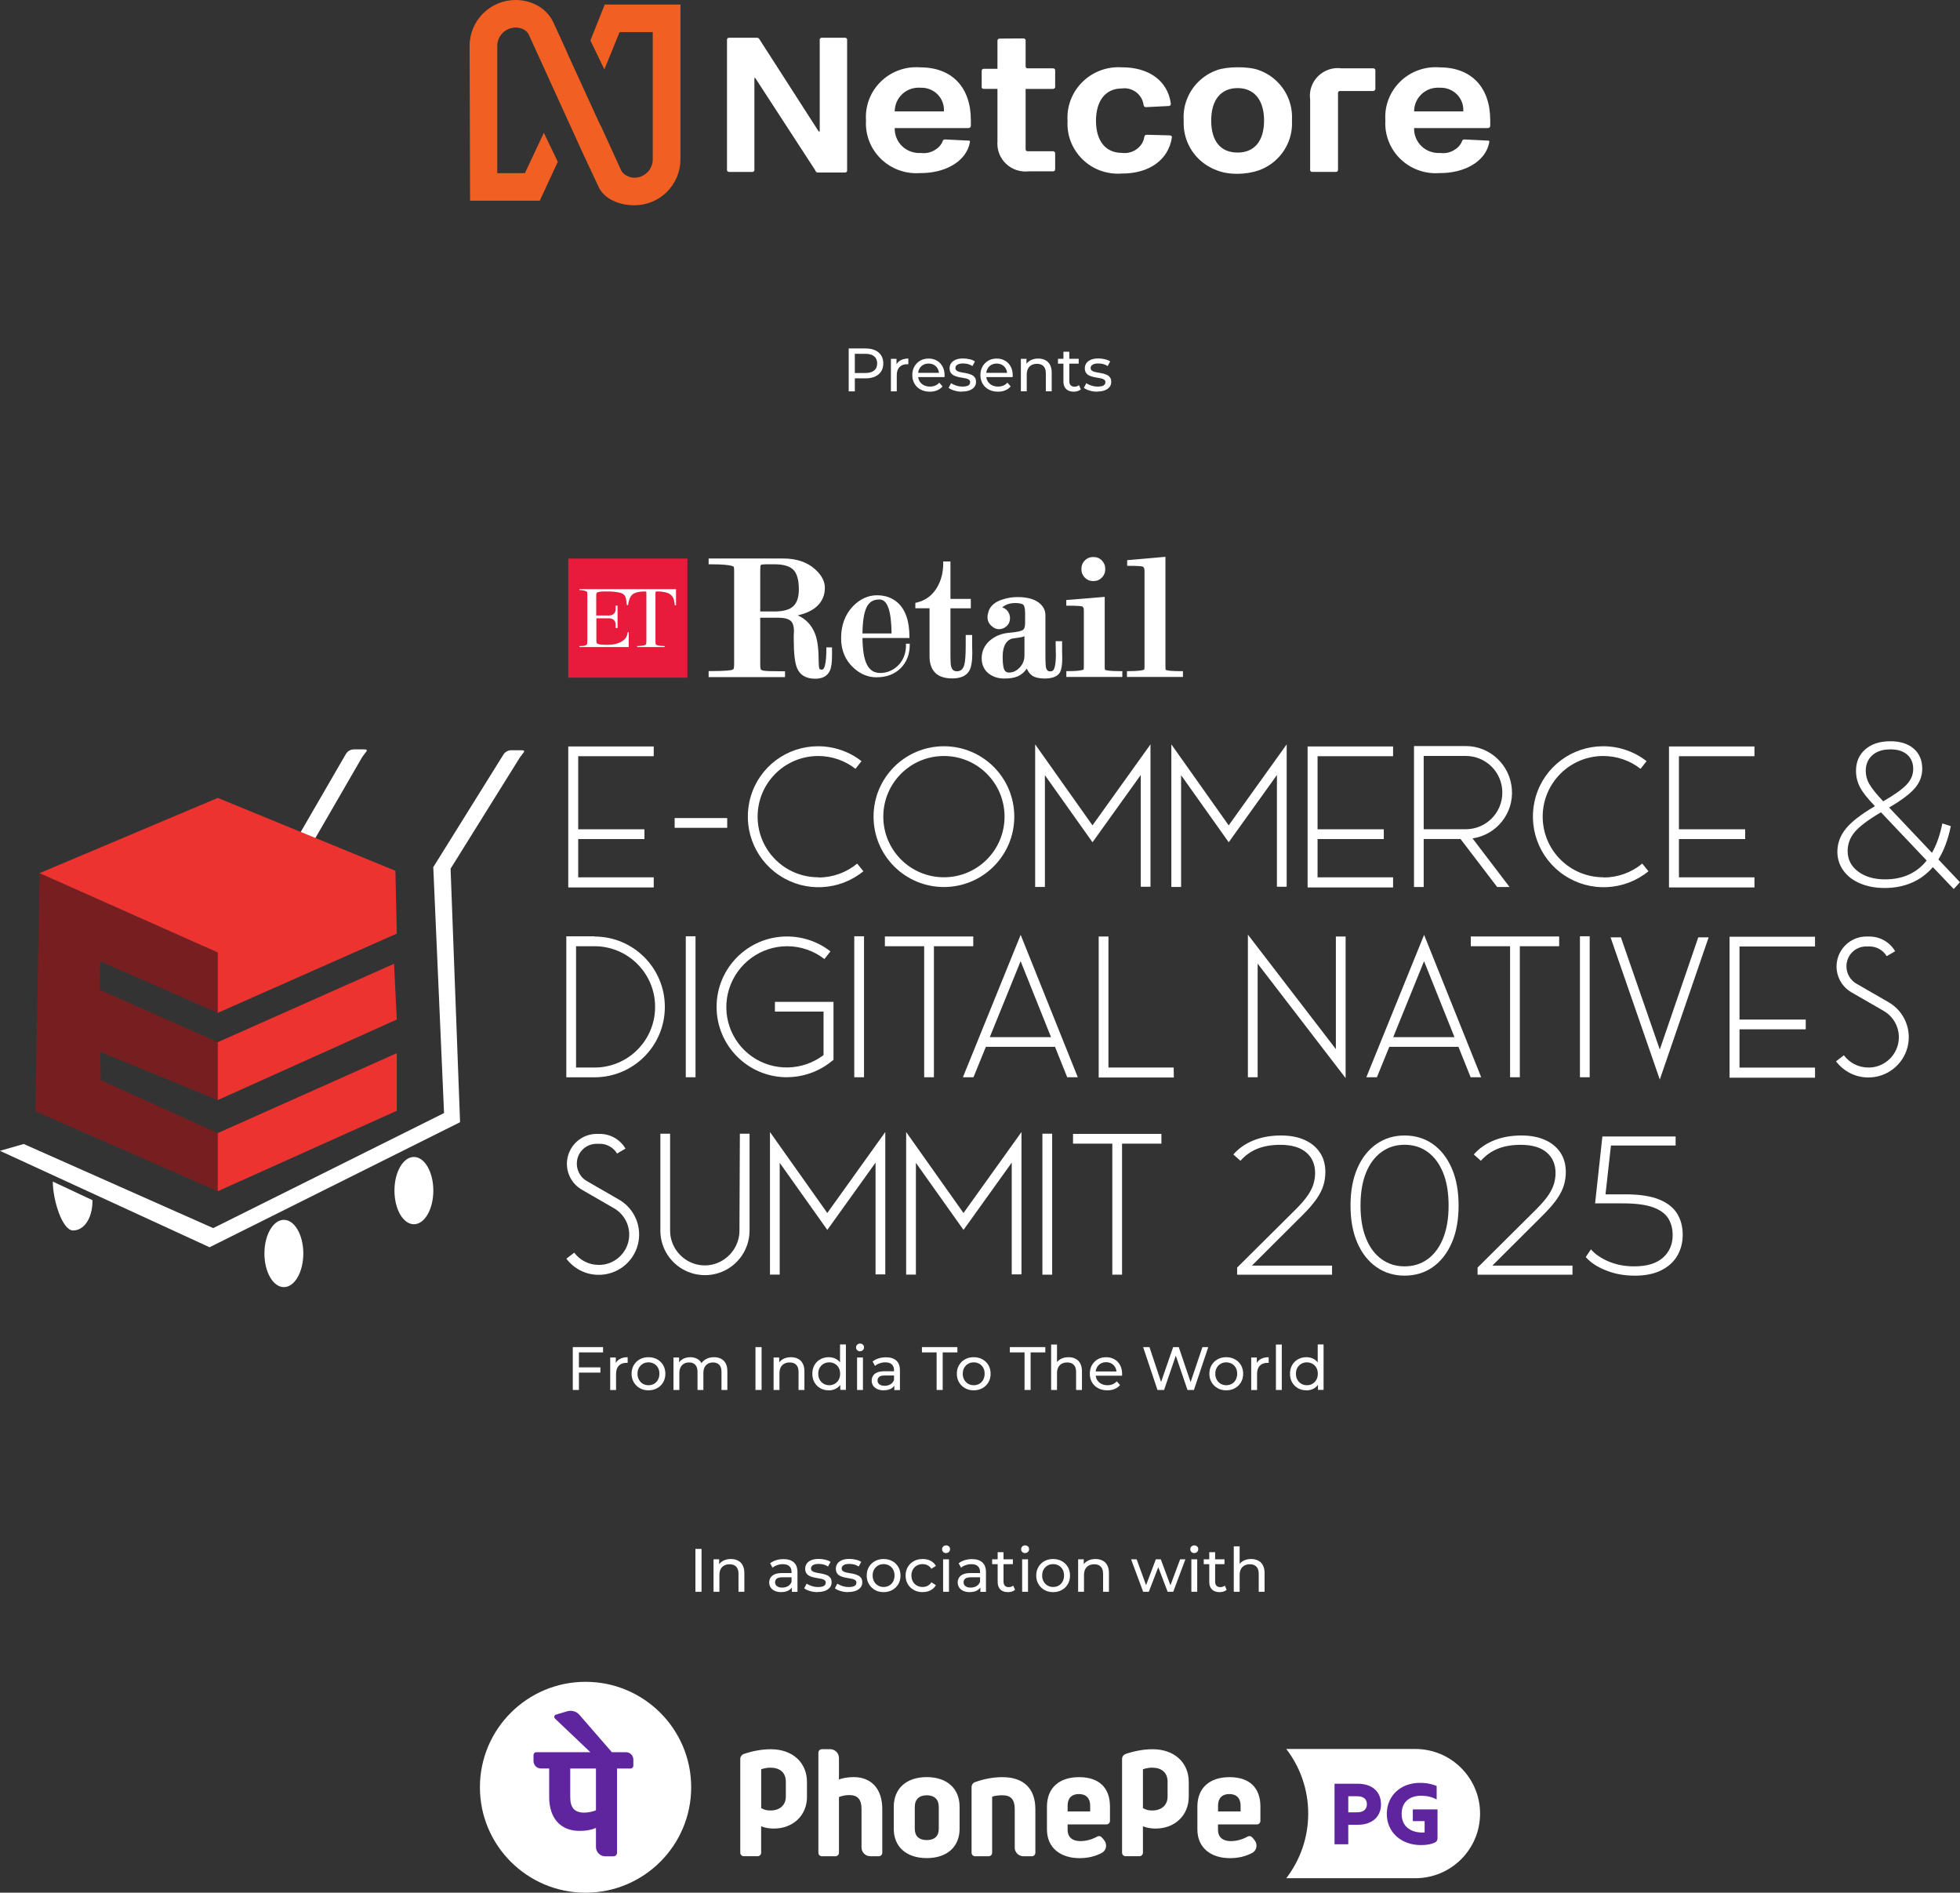 <?xml version="1.0" encoding="UTF-8"?>
<svg id="Layer_2" data-name="Layer 2" xmlns="http://www.w3.org/2000/svg" width="384.1" height="370.83" xmlns:xlink="http://www.w3.org/1999/xlink" viewBox="0 0 384.1 370.83">
  <rect x="0" y="0" width="384.1" height="370.83" fill="#333333" stroke="none"/>
  <defs>
    <style>
      .cls-1 {
        fill: #e91b3c;
      }

      .cls-2 {
        fill: #f16022;
      }

      .cls-3 {
        fill: #771f20;
      }

      .cls-4 {
        fill: #fff;
      }

      .cls-5 {
        fill: #5f259f;
      }

      .cls-6 {
        fill: #ed3330;
      }
    </style>
  </defs>
  <g id="Layer_1-2" data-name="Layer 1">
    <g>
      <g>
        <path class="cls-4" d="M59.03,168.99l11.89-20.56c.58-.95,1.56-1.61.46-1.61h-2.02c-.63,0-1.22.33-1.55.86l-12.17,21.01"/>
        <path class="cls-4" d="M10.35,231.5c0,3.64,1.86,9.58,3.97,9.58s3.81-2.29,3.81-5.93"/>
        <g>
          <path class="cls-4" d="M128.11,173.87h-16.75v-27.62h16.75v1.91h-14.8v14.32h12.98v1.91h-12.98v7.5h14.8v1.99Z"/>
          <path class="cls-4" d="M132.21,162.19v-1.91h10.3v1.91h-10.3Z"/>
          <path class="cls-4" d="M160.44,171.92c2.76,0,5.43-.97,7.54-2.72l1.22,1.5c-4.71,3.85-11.4,4.18-16.47.81-5.07-3.37-7.34-9.65-5.6-15.49s7.1-9.81,13.18-9.81c3.08,0,6.08,1.01,8.52,2.92l-1.18,1.5c-2.07-1.62-4.66-2.51-7.3-2.51-6.57,0-11.88,5.31-11.88,11.88s5.31,11.88,11.88,11.88l.08.04Z"/>
          <path class="cls-4" d="M171.19,160c0-7.62,6.16-13.79,13.79-13.79s13.79,6.16,13.79,13.79-6.17,13.79-13.79,13.79-13.79-6.17-13.79-13.79ZM173.1,160c0,6.57,5.31,11.88,11.88,11.88s11.88-5.31,11.88-11.88-5.31-11.88-11.88-11.88-11.88,5.31-11.88,11.88Z"/>
          <path class="cls-4" d="M214.1,161.7l11.36-15.86v27.9h-1.91v-21.9l-9.45,13.18-9.33-13.14v21.9h-1.91v-27.94l11.23,15.86Z"/>
          <path class="cls-4" d="M240.79,161.7l11.36-15.86v27.9h-1.91v-21.9l-9.45,13.18-9.33-13.14v21.9h-1.91v-27.94l11.23,15.86Z"/>
          <path class="cls-4" d="M273,173.87h-16.75v-27.62h16.75v1.91h-14.8v14.32h12.98v1.91h-12.98v7.5h14.8v1.99Z"/>
          <path class="cls-4" d="M277.1,173.79v-27.62h10.14c4.75,0,8.68,3.69,9.04,8.44.37,4.75-3,8.96-7.71,9.65l7.26,9.53h-2.43l-7.18-9.41h-7.22v9.41h-1.91ZM279,162.47h8.23c3.97,0,7.18-3.2,7.18-7.18s-3.2-7.18-7.18-7.18h-8.23v14.36Z"/>
          <path class="cls-4" d="M314.29,171.92c2.76,0,5.43-.97,7.54-2.72l1.22,1.5c-4.71,3.85-11.4,4.18-16.47.81-5.07-3.37-7.34-9.65-5.6-15.49s7.1-9.81,13.18-9.81c3.08,0,6.08,1.01,8.52,2.92l-1.18,1.5c-2.07-1.62-4.66-2.51-7.3-2.51-6.57,0-11.88,5.31-11.88,11.88s5.31,11.88,11.88,11.88l.08.04Z"/>
          <path class="cls-4" d="M343.82,173.87h-16.75v-27.62h16.75v1.91h-14.8v14.32h12.98v1.91h-12.98v7.5h14.8v1.99Z"/>
          <path class="cls-4" d="M382.88,174.19l-4.1-4.3c-1.16,1.35-2.54,2.37-4.14,3.06s-3.37,1.03-5.31,1.03c-1.79,0-3.38-.3-4.79-.89-1.41-.59-2.5-1.43-3.29-2.52-.78-1.08-1.18-2.31-1.18-3.69,0-1.65.55-3.16,1.66-4.52,1.11-1.37,3-2.83,5.68-4.4l-.04-.08c-1.41-1.46-2.37-2.68-2.88-3.67-.51-.99-.77-2.05-.77-3.18,0-1.76.61-3.16,1.83-4.22s2.85-1.58,4.91-1.58c1.92,0,3.44.48,4.56,1.44,1.12.96,1.68,2.28,1.68,3.96,0,1.41-.48,2.67-1.44,3.79-.96,1.12-2.64,2.39-5.05,3.79l8.4,8.88c.92-1.62,1.59-3.54,2.03-5.76l1.66.53c-.54,2.62-1.35,4.8-2.43,6.53l4.22,4.46-1.22,1.34ZM377.57,168.6l-8.96-9.45c-2.49,1.46-4.2,2.75-5.13,3.85-.93,1.11-1.4,2.35-1.4,3.73,0,1.65.68,2.99,2.05,4.02,1.37,1.03,3.13,1.54,5.29,1.54,3.46,0,6.18-1.23,8.15-3.69ZM366.33,153.61c.46.83,1.37,1.95,2.72,3.39,2.24-1.3,3.79-2.4,4.62-3.31.84-.91,1.26-1.91,1.26-3.02,0-1.19-.39-2.13-1.18-2.82s-1.88-1.03-3.29-1.03c-1.51,0-2.7.39-3.55,1.16-.85.77-1.28,1.79-1.28,3.06,0,.89.23,1.75.69,2.58Z"/>
        </g>
        <g>
          <path class="cls-4" d="M116.5,183.49c7.62,0,13.79,6.16,13.79,13.79s-6.16,13.79-13.79,13.79h-5.52v-27.62h5.52v.04ZM128.38,197.27c0-6.57-5.31-11.88-11.88-11.88h-3.61v23.77h3.61c6.57,0,11.88-5.31,11.88-11.88Z"/>
          <path class="cls-4" d="M134.39,211.06v-27.62h1.91v27.62h-1.91Z"/>
          <path class="cls-4" d="M154.22,211.06c-7.62,0-13.79-6.17-13.79-13.79s6.17-13.79,13.79-13.79c3.08,0,6.08,1.01,8.52,2.92l-1.18,1.5c-2.07-1.62-4.66-2.51-7.3-2.51-5.19,0-9.77,3.37-11.36,8.31-1.58,4.95.24,10.34,4.46,13.3s9.9,2.84,14.03-.28v-8.52h-9.53v-1.91h11.48v11.36l-.37.28c-2.47,2.03-5.6,3.12-8.8,3.12h.04Z"/>
          <path class="cls-4" d="M167.41,211.06v-27.62h1.91v27.62h-1.91Z"/>
          <path class="cls-4" d="M181.12,185.39h-7.71v-1.91h17.32v1.91h-7.71v25.67h-1.91v-25.67Z"/>
          <path class="cls-4" d="M188.7,211.06l11.32-27.9,11.19,27.9h-2.07l-2.39-5.96h-13.55l-2.43,5.96h-2.07ZM193.97,203.2h12l-5.96-14.88-6.04,14.88Z"/>
          <path class="cls-4" d="M230.03,211.11h-14.72v-27.62h1.91v25.67h12.78l.04,1.95Z"/>
          <path class="cls-4" d="M246.46,211.06h-1.91v-27.94l17.24,22.43v-22.06h1.91v27.74l-17.24-22.43v22.27Z"/>
          <path class="cls-4" d="M267.76,211.06l11.32-27.9,11.19,27.9h-2.07l-2.39-5.96h-13.55l-2.43,5.96h-2.07ZM273.03,203.2h12l-5.96-14.88-6.04,14.88Z"/>
          <path class="cls-4" d="M295.94,185.39h-7.71v-1.91h17.32v1.91h-7.71v25.67h-1.91v-25.67Z"/>
          <path class="cls-4" d="M309.62,211.06v-27.62h1.91v27.62h-1.91Z"/>
          <path class="cls-4" d="M334.84,183.65l-9.57,27.86-9.65-27.86h2.03l7.62,21.98,7.54-21.98h2.03Z"/>
          <path class="cls-4" d="M355.69,211.15h-16.75v-27.62h16.75v1.91h-14.8v14.32h12.98v1.91h-12.98v7.5h14.8v1.99Z"/>
          <path class="cls-4" d="M366.2,209.16c2.68,0,5.03-1.83,5.72-4.42s-.45-5.35-2.8-6.69l-6.33-3.65c-2.27-1.34-3.37-4.01-2.68-6.57.69-2.55,3-4.34,5.64-4.34h.61c2.07,0,3.97,1.09,5.03,2.88l-1.66.97c-.69-1.18-1.99-1.91-3.37-1.91h-.61c-1.79,0-3.33,1.18-3.77,2.88-.45,1.7.28,3.53,1.83,4.42l6.33,3.65c3.08,1.79,4.58,5.44,3.65,8.88s-4.06,5.84-7.62,5.84h-.08c-2.47,0-4.79-1.18-6.29-3.16l1.54-1.18c1.14,1.5,2.88,2.39,4.75,2.39h.12Z"/>
          <path class="cls-4" d="M117.39,247.83c2.68,0,5.03-1.83,5.72-4.42s-.45-5.35-2.8-6.69l-6.33-3.65c-2.27-1.34-3.37-4.02-2.68-6.57.69-2.56,3-4.34,5.64-4.34h.61c2.07,0,3.97,1.09,5.03,2.88l-1.66.97c-.69-1.18-1.99-1.91-3.37-1.91h-.61c-1.79,0-3.33,1.18-3.77,2.88s.28,3.53,1.83,4.42l6.33,3.65c3.08,1.78,4.58,5.43,3.65,8.88s-4.06,5.84-7.62,5.84h-.08c-2.47,0-4.79-1.18-6.29-3.16l1.54-1.18c1.14,1.5,2.88,2.39,4.75,2.39h.12Z"/>
          <path class="cls-4" d="M144.98,222.12h1.91v18.86c.04,3.16-1.62,6.08-4.34,7.67-2.72,1.58-6.08,1.58-8.8,0-2.72-1.58-4.38-4.5-4.34-7.67v-18.86h1.91v18.86c-.04,2.47,1.26,4.75,3.37,6,2.11,1.26,4.75,1.26,6.85,0,2.11-1.26,3.41-3.53,3.37-6l.08-18.86Z"/>
          <path class="cls-4" d="M162.13,237.65l11.36-15.86v27.9h-1.91v-21.9l-9.45,13.18-9.33-13.14v21.9h-1.91v-27.94l11.23,15.86Z"/>
          <path class="cls-4" d="M188.82,237.65l11.36-15.86v27.9h-1.91v-21.9l-9.45,13.18-9.33-13.14v21.9h-1.91v-27.94l11.23,15.86Z"/>
          <path class="cls-4" d="M204.28,249.74v-27.62h1.91v27.62h-1.91Z"/>
          <path class="cls-4" d="M217.99,224.07h-7.71v-1.91h17.32v1.91h-7.71v25.67h-1.91v-25.67Z"/>
        </g>
        <g>
          <g>
            <rect class="cls-1" x="111.36" y="109.43" width="23.34" height="23.34"/>
            <path class="cls-4" d="M117.05,120.59h2.36c.68,0,1.23-.49,1.23-1.17v-.72s0-.03,0-.04c.13,0,.26,0,.38,0v4.39c-.13,0-.25,0-.38,0,0-.08,0-.15,0-.22v-.54c0-.68-.56-1.15-1.23-1.15h-2.54v2.51h0v1.94c0,.27.04.32.07.4.1.2.73.3.93.31.92.05,1.86.09,2.76-.13.28-.07.56-.16.83-.29.84-.41,1.44-.92,1.55-2.01h.2v2.9h-9.66v-.19c.31,0,1.28.04,1.49-.38.04-.08.06-.28.06-.61v-9c0-.34-.02-.55-.07-.63-.02-.05-.09-.09-.22-.14-.35-.13-.89-.21-1.27-.21v-.17h18.94v3.17h-.23s0-.04,0-.05c-.14-.95-.23-1.59-.9-2.11-.55-.43-1.62-.57-2.45-.57-.22,0-.34.01-.37.04-.04.04-.08.05-.08.32v9.36c0,.34.02.56.07.65.02.05.1.1.23.15.38.15,1.09.18,1.5.18v.19h-5.38v-.19c.41,0,1.11-.04,1.48-.18.13-.05.22-.12.26-.19.04-.08.06-.28.06-.61v-9.34c0-.3-.02-.34-.09-.36-.03-.01-.15-.02-.35-.02-.73,0-1.73.15-2.25.56-.6.48-.8,1.39-.9,2.12h-.23c-.07-.45-.1-.83-.16-1.15-.19-1.14-.91-1.27-2-1.43-.69-.1-1.47-.1-2.24-.1-.49,0-.97.04-1.34.17-.1.04-.17.11-.21.18-.04.08-.06.16-.06.5v1.33h0v2.54"/>
          </g>
          <g>
            <path class="cls-4" d="M161.94,127.23c0,1.32-.09,2.37-.27,3.12-.21.85-.52.85-.62.85-.39,0-.44-.13-.46-.19-.07-.17-.15-.54-.15-1.31,0-2.33-.21-4.1-.62-5.27-.64-1.83-1.81-3.13-3.49-3.87,1.64-.37,2.91-.97,3.79-1.8,1.01-.94,1.53-2.15,1.53-3.61,0-1.25-.64-2.47-1.91-3.61-1.55-1.41-3.66-2.12-6.25-2.12h-14.62v1.14h.41c2.21,0,3.64.12,4.27.36.16.06.23.1.24.1.02.04.08.26.08,1.01v17.91c0,.89-.09,1.07-.09,1.08-.05.09-.14.15-.27.21-.25.09-1.13.25-4.23.25h-.41v1.18h14.97v-1.14h-.41c-.88,0-1.75-.01-2.58-.03-1.01-.03-1.37-.11-1.49-.16-.15-.06-.26-.14-.29-.22-.01-.03-.09-.25-.09-1.16v-8.92h3.67c.99,0,1.74.19,2.24.56.46.34.7,1.08.7,2.11-.02.26-.04.52-.04.77v.73c0,2.82.22,4.69.66,5.72.58,1.37,1.78,2.06,3.56,2.06,1.4,0,2.36-.52,2.85-1.55.29-.6.43-1.59.43-3.03v-1.56h-1.11v.41ZM148.98,112.03c0-.84.05-1.14.07-1.24.02-.07.05-.11.15-.14.13-.04.4-.09.95-.09h1.66c1.72,0,2.95.36,3.67,1.08.71.72,1.07,2.02,1.07,3.85,0,1.63-.43,2.79-1.29,3.45-.73.57-1.9.86-3.48.86h-2.8v-7.77Z"/>
            <path class="cls-4" d="M190.49,124.41h-1.24v2.07c0,1.88-.1,3.17-.29,3.82-.25.83-.7,1.22-1.45,1.22-.6,0-.95-.31-1.13-1-.06-.23-.12-.82-.12-2.33v-9.01h3.99v-1.84h-3.99v-7.33h-1.42v.41c0,1.66-.37,3.18-1.11,4.51-.9,1.63-2.25,2.68-4.03,3.11l-.32.08v1.05h2.78v9.45c0,1.36.37,2.42,1.09,3.17.73.75,1.86,1.13,3.36,1.13,1.61,0,2.72-.49,3.31-1.45.41-.67.62-1.84.62-3.57-.02-.5-.03-1-.03-1.51v-2.01Z"/>
            <path class="cls-4" d="M208.13,125.63h-1.25v.73c0,.35,0,.69.02,1.02.01.32.02.63.02.95,0,1.13-.1,1.99-.29,2.56-.15.46-.4.65-.82.65-.33,0-.69-.1-.85-.85-.03-.17-.09-.71-.09-2.48v-7.66c0-1.01-.45-1.86-1.35-2.52-.95-.7-2.34-1.05-4.13-1.05-.98,0-1.97.16-2.94.47-1.42.46-2.32,1.21-2.7,2.25-.15.47-.23.87-.23,1.24,0,.82.4,1.5,1.2,2.01.3.21.65.32,1.04.32.58,0,1.08-.2,1.51-.6.44-.4.66-.93.66-1.56,0-.53-.17-1.02-.51-1.44-.28-.34-.62-.56-1.02-.64.16-.17.37-.32.64-.46.54-.28,1.18-.42,1.91-.42,1.16,0,1.51.25,1.6.35.13.14.34.54.34,1.61v2.02c0,.71-.17,1.16-.51,1.34-.3.16-.99.37-2.64.51-1.47.12-2.73.64-3.77,1.53-1.06.94-1.59,2.11-1.59,3.47s.57,2.5,1.68,3.2c.78.51,1.71.76,2.76.76s1.85-.13,2.48-.37c.78-.31,1.42-.84,1.92-1.58.24.59.59,1.04,1.03,1.36.56.39,1.39.59,2.47.59,1.41,0,2.38-.35,2.89-1.04.38-.55.56-1.49.56-2.97-.02-.45-.03-.91-.03-1.37v-1.94ZM198.42,125.1c.51-.07,1.04-.15,1.58-.23.28-.04.53-.12.76-.23v3.78c0,.93-.32,1.73-.94,2.38-.63.65-1.31.97-2.08.97-.43,0-.71-.16-.9-.5-.16-.29-.35-.96-.35-2.54,0-1.17.21-2.08.62-2.7.33-.5.77-.8,1.31-.94Z"/>
            <path class="cls-4" d="M216.66,131.29c-.05-.02-.09-.04-.12-.06-.02-.08-.05-.27-.05-.68v-13.61l-7.53.62v1.11h.41c1.79,0,2.47.08,2.72.15,0,0,.09.04.25.27,0,0,.06.12.06.6v10.85c0,.39-.04.59-.06.67-.34.1-.73.18-1.17.21-.54.05-1.14.07-1.79.07h-.41v1.14h10.97v-1.14h-.41c-1.84,0-2.58-.12-2.86-.21Z"/>
            <path class="cls-4" d="M214.26,113.85c.66,0,1.22-.23,1.67-.68.44-.45.67-1.01.67-1.68s-.23-1.23-.67-1.68c-.44-.45-1.01-.68-1.67-.68s-1.23.23-1.67.68c-.45.45-.67,1.01-.67,1.68s.23,1.23.67,1.68c.45.45,1.01.68,1.67.68Z"/>
            <path class="cls-4" d="M231.42,131.5c-1.84,0-2.58-.12-2.86-.21-.05-.02-.09-.04-.12-.06-.02-.08-.05-.27-.05-.67v-21.47l-7.5.66v1.11h.41c1.74,0,2.4.08,2.65.15.01,0,.09.04.21.2.04.05.13.23.13.73v18.61c0,.39-.04.58-.06.66-.33.1-.73.18-1.18.21-.52.05-1.12.07-1.79.07h-.41v1.14h10.97v-1.14h-.41Z"/>
            <path class="cls-4" d="M177.55,126.35c0,1.77-.59,3.19-1.75,4.22-.95.85-2.07,1.28-3.32,1.28-1.16,0-2-.52-2.57-1.61-.57-1.08-.87-2.84-.89-5.24h9.2v-.23c0-3.08-.78-5.35-2.33-6.72-1.07-.94-2.42-1.42-4.02-1.42-1.73,0-3.3.71-4.68,2.11-1.56,1.61-2.36,3.73-2.36,6.28,0,2.37.81,4.32,2.4,5.79,1.35,1.25,2.87,1.89,4.52,1.89,1.96,0,3.56-.6,4.75-1.78,1.18-1.19,1.78-2.72,1.78-4.57v-.23h-.75v.23ZM174.11,119.12c.39,1.15.59,2.83.61,4.99h-5.7c.02-2.27.28-3.98.77-5.06.5-1.08,1.32-1.6,2.53-1.6.82,0,1.4.55,1.78,1.67Z"/>
          </g>
        </g>
        <polygon class="cls-3" points="42.68 186.61 42.68 198.44 19.63 188.34 19.5 193.91 42.68 204.19 42.68 215.53 19.63 206.08 19.76 211.64 42.68 222 42.68 233.39 6.95 217.73 7.76 171.07 42.68 186.61"/>
        <polygon class="cls-6" points="42.68 156.33 7.76 171.07 42.68 186.61 42.68 198.44 77.76 182.92 77.49 170.61 42.68 156.33"/>
        <polygon class="cls-6" points="42.68 204.19 77.22 188.83 77.76 199.75 42.68 215.53 42.68 204.19"/>
        <polygon class="cls-6" points="42.68 222 77.76 206.34 77.76 217.63 42.68 233.39 42.68 222"/>
        <path class="cls-4" d="M0,225.48l41.07,18.89,49.09-24.5-1.86-49.67,13.46-21.6c.58-.95,1.56-1.61.46-1.61h-2.02c-.63,0-1.22.33-1.55.86l-13.74,22.05,2.11,48.18-45.24,22.54-37.13-16.48-4.65,1.33Z"/>
        <ellipse class="cls-4" cx="81.11" cy="233.27" rx="3.81" ry="6.59"/>
        <ellipse class="cls-4" cx="55.63" cy="245.59" rx="3.81" ry="6.59"/>
        <g>
          <path class="cls-4" d="M113.45,272.33h-1.2v-8.4h5.93v1.04h-4.73v7.36ZM113.33,267.9h4.33v1.03h-4.33v-1.03Z"/>
          <path class="cls-4" d="M119.58,272.33v-6.36h1.1v1.73l-.11-.43c.18-.44.47-.78.89-1.01.42-.23.93-.35,1.54-.35v1.12s-.09-.01-.14-.01h-.13c-.62,0-1.1.18-1.46.55-.36.37-.54.9-.54,1.6v3.17h-1.15Z"/>
          <path class="cls-4" d="M127.08,272.4c-.64,0-1.21-.14-1.7-.42-.5-.28-.89-.67-1.18-1.16s-.43-1.05-.43-1.67.14-1.19.43-1.68c.29-.49.68-.87,1.18-1.15.5-.28,1.06-.41,1.7-.41s1.2.14,1.7.41c.5.28.89.66,1.18,1.14.28.48.43,1.05.43,1.69s-.14,1.19-.43,1.68c-.28.49-.68.87-1.18,1.15-.5.28-1.07.42-1.7.42ZM127.08,271.4c.41,0,.77-.09,1.1-.28.32-.18.58-.45.76-.79s.28-.73.28-1.18-.09-.85-.28-1.18-.44-.59-.76-.77c-.32-.18-.69-.28-1.1-.28s-.77.09-1.09.28c-.32.18-.58.44-.77.77-.19.33-.29.73-.29,1.18s.1.84.29,1.18c.19.34.45.6.77.79.32.18.68.28,1.09.28Z"/>
          <path class="cls-4" d="M139.93,265.91c.51,0,.96.1,1.36.3s.7.5.92.91c.22.41.33.92.33,1.55v3.66h-1.15v-3.53c0-.62-.14-1.08-.43-1.39-.29-.31-.69-.47-1.21-.47-.38,0-.72.08-1.01.24-.29.16-.51.4-.67.71s-.23.7-.23,1.16v3.28h-1.15v-3.53c0-.62-.14-1.08-.43-1.39-.28-.31-.69-.47-1.22-.47-.38,0-.71.08-1,.24-.29.16-.51.4-.67.71-.16.31-.24.7-.24,1.16v3.28h-1.15v-6.36h1.1v1.69l-.18-.43c.2-.42.51-.74.92-.97.42-.23.9-.35,1.45-.35.61,0,1.13.15,1.57.45s.73.75.86,1.36l-.47-.19c.19-.49.53-.88,1.01-1.18s1.04-.44,1.68-.44Z"/>
          <path class="cls-4" d="M148.05,272.33v-8.4h1.2v8.4h-1.2Z"/>
          <path class="cls-4" d="M155,265.91c.52,0,.98.1,1.37.3s.71.5.93.91.34.92.34,1.55v3.66h-1.15v-3.53c0-.62-.15-1.08-.45-1.39-.3-.31-.72-.47-1.27-.47-.41,0-.76.08-1.07.24-.3.16-.54.4-.7.71-.16.31-.25.7-.25,1.16v3.28h-1.15v-6.36h1.1v1.72l-.18-.46c.21-.42.53-.74.96-.97.43-.23.94-.35,1.51-.35Z"/>
          <path class="cls-4" d="M162.41,272.4c-.62,0-1.17-.14-1.65-.41-.48-.27-.87-.65-1.15-1.14-.28-.49-.42-1.06-.42-1.7s.14-1.21.42-1.7c.28-.48.66-.86,1.15-1.13.48-.27,1.03-.41,1.65-.41.54,0,1.02.12,1.45.36.43.24.78.6,1.04,1.08.26.48.39,1.08.39,1.8s-.13,1.32-.38,1.8c-.25.48-.59.84-1.03,1.09-.43.24-.92.37-1.48.37ZM162.5,271.4c.4,0,.76-.09,1.09-.28.32-.18.58-.45.77-.79s.28-.73.28-1.18-.09-.85-.28-1.18-.44-.59-.77-.77c-.32-.18-.69-.28-1.09-.28s-.77.09-1.09.28c-.32.18-.58.44-.77.77s-.29.73-.29,1.18.1.84.29,1.18.45.6.77.79c.32.18.68.28,1.09.28ZM164.67,272.33v-1.72l.07-1.48-.12-1.48v-4.24h1.15v8.9h-1.1Z"/>
          <path class="cls-4" d="M168.54,264.75c-.22,0-.41-.07-.56-.22-.15-.14-.22-.32-.22-.53s.07-.4.22-.54c.15-.14.33-.22.56-.22s.41.07.56.21c.15.14.22.31.22.52s-.07.4-.22.55c-.14.15-.33.22-.56.22ZM167.96,272.33v-6.36h1.15v6.36h-1.15Z"/>
          <path class="cls-4" d="M173.17,272.4c-.47,0-.89-.08-1.24-.24s-.63-.38-.82-.67c-.19-.28-.29-.61-.29-.97s.08-.66.25-.94c.16-.28.43-.5.8-.67s.87-.25,1.51-.25h2.02v.83h-1.97c-.58,0-.96.1-1.16.29-.2.19-.3.42-.3.7,0,.31.12.56.37.75.25.19.59.28,1.03.28s.81-.1,1.13-.29c.32-.19.56-.47.7-.84l.23.79c-.15.38-.42.67-.8.89-.38.22-.87.33-1.45.33ZM175.26,272.33v-1.34l-.06-.25v-2.29c0-.49-.14-.87-.43-1.13-.28-.27-.71-.4-1.28-.4-.38,0-.74.06-1.1.19-.36.12-.66.29-.91.5l-.48-.86c.33-.26.72-.47,1.18-.61s.94-.21,1.45-.21c.87,0,1.54.21,2.02.64s.71,1.07.71,1.94v3.84h-1.09Z"/>
          <path class="cls-4" d="M183.55,272.33v-7.36h-2.88v-1.04h6.95v1.04h-2.88v7.36h-1.19Z"/>
          <path class="cls-4" d="M190.82,272.4c-.64,0-1.21-.14-1.7-.42-.5-.28-.89-.67-1.18-1.16s-.43-1.05-.43-1.67.14-1.19.43-1.68c.29-.49.68-.87,1.18-1.15.5-.28,1.06-.41,1.7-.41s1.2.14,1.7.41c.5.28.89.66,1.18,1.14.28.48.43,1.05.43,1.69s-.14,1.19-.43,1.68c-.28.49-.68.87-1.18,1.15-.5.28-1.07.42-1.7.42ZM190.82,271.4c.41,0,.77-.09,1.1-.28.32-.18.58-.45.76-.79s.28-.73.28-1.18-.09-.85-.28-1.18-.44-.59-.76-.77c-.32-.18-.69-.28-1.1-.28s-.77.09-1.09.28c-.32.18-.58.44-.77.77s-.29.73-.29,1.18.1.84.29,1.18.45.6.77.79c.32.18.68.28,1.09.28Z"/>
          <path class="cls-4" d="M200.78,272.33v-7.36h-2.88v-1.04h6.95v1.04h-2.88v7.36h-1.19Z"/>
          <path class="cls-4" d="M209.39,265.91c.52,0,.98.1,1.37.3.4.2.71.5.93.91.22.41.34.92.34,1.55v3.66h-1.15v-3.53c0-.62-.15-1.08-.45-1.39-.3-.31-.72-.47-1.27-.47-.41,0-.76.08-1.07.24-.3.16-.54.4-.7.71-.16.31-.25.7-.25,1.16v3.28h-1.15v-8.9h1.15v4.26l-.23-.46c.21-.42.53-.74.96-.97.43-.23.94-.35,1.51-.35Z"/>
          <path class="cls-4" d="M216.99,272.4c-.68,0-1.28-.14-1.79-.42-.52-.28-.92-.66-1.2-1.15-.28-.49-.43-1.05-.43-1.68s.14-1.19.41-1.68c.28-.49.66-.87,1.14-1.15.48-.28,1.03-.41,1.64-.41s1.16.14,1.63.41c.47.27.84.65,1.11,1.15.27.49.4,1.07.4,1.72,0,.05,0,.1,0,.17,0,.06,0,.12-.02.18h-5.41v-.83h4.81l-.47.29c0-.41-.08-.77-.25-1.09-.18-.32-.42-.57-.73-.75-.31-.18-.67-.27-1.07-.27s-.76.09-1.07.27c-.31.18-.56.43-.73.76-.18.32-.26.69-.26,1.11v.19c0,.42.1.8.29,1.13.2.33.47.59.82.77s.76.28,1.21.28c.38,0,.72-.06,1.03-.19.31-.13.58-.32.81-.58l.64.74c-.29.34-.65.59-1.07.77-.43.18-.91.26-1.43.26Z"/>
          <path class="cls-4" d="M226.83,272.33l-2.81-8.4h1.24l2.58,7.75h-.62l2.68-7.75h1.1l2.62,7.75h-.6l2.62-7.75h1.14l-2.81,8.4h-1.26l-2.45-7.19h.32l-2.46,7.19h-1.28Z"/>
          <path class="cls-4" d="M240.31,272.4c-.64,0-1.21-.14-1.7-.42-.5-.28-.89-.67-1.18-1.16-.29-.49-.43-1.05-.43-1.67s.14-1.19.43-1.68c.29-.49.68-.87,1.18-1.15.5-.28,1.06-.41,1.7-.41s1.2.14,1.7.41c.5.28.89.66,1.18,1.14.28.48.43,1.05.43,1.69s-.14,1.19-.43,1.68c-.28.49-.68.87-1.18,1.15-.5.28-1.07.42-1.7.42ZM240.31,271.4c.41,0,.77-.09,1.1-.28s.58-.45.76-.79c.18-.34.28-.73.28-1.18s-.09-.85-.28-1.18c-.18-.33-.44-.59-.76-.77-.32-.18-.69-.28-1.1-.28s-.77.09-1.09.28c-.32.18-.58.44-.77.77s-.29.73-.29,1.18.1.84.29,1.18.45.6.77.79c.32.18.68.28,1.09.28Z"/>
          <path class="cls-4" d="M245.2,272.33v-6.36h1.1v1.73l-.11-.43c.18-.44.47-.78.89-1.01.42-.23.93-.35,1.54-.35v1.12s-.09-.01-.14-.01h-.13c-.62,0-1.1.18-1.46.55-.36.37-.54.9-.54,1.6v3.17h-1.15Z"/>
          <path class="cls-4" d="M250.04,272.33v-8.9h1.15v8.9h-1.15Z"/>
          <path class="cls-4" d="M256.02,272.4c-.62,0-1.17-.14-1.65-.41-.48-.27-.87-.65-1.15-1.14-.28-.49-.42-1.06-.42-1.7s.14-1.21.42-1.7.66-.86,1.15-1.13c.48-.27,1.03-.41,1.65-.41.54,0,1.02.12,1.45.36.43.24.78.6,1.04,1.08.26.48.39,1.08.39,1.8s-.13,1.32-.38,1.8c-.25.48-.59.84-1.03,1.09-.43.24-.92.37-1.48.37ZM256.11,271.4c.4,0,.76-.09,1.09-.28.32-.18.58-.45.77-.79s.28-.73.28-1.18-.09-.85-.28-1.18-.44-.59-.77-.77c-.32-.18-.69-.28-1.09-.28s-.77.09-1.09.28c-.32.18-.58.44-.77.77s-.29.73-.29,1.18.1.84.29,1.18.45.6.77.79c.32.18.68.28,1.09.28ZM258.28,272.33v-1.72l.07-1.48-.12-1.48v-4.24h1.15v8.9h-1.1Z"/>
        </g>
        <g>
          <path class="cls-4" d="M242.44,249.74v-1.39l11.45-11.37c1.08-1.08,1.9-2.03,2.44-2.84.54-.81.91-1.57,1.1-2.26s.29-1.38.29-2.05c0-1.7-.58-3.05-1.74-4.04-1.16-.99-2.86-1.49-5.11-1.49-1.7,0-3.19.26-4.47.77-1.28.52-2.38,1.3-3.31,2.36l-1.39-1.24c1.03-1.19,2.34-2.1,3.93-2.75,1.59-.64,3.38-.97,5.4-.97,1.78,0,3.32.29,4.62.87,1.3.58,2.31,1.41,3.02,2.48.71,1.07,1.06,2.34,1.06,3.81,0,.88-.12,1.74-.37,2.57-.25.84-.68,1.72-1.32,2.65s-1.54,1.99-2.73,3.17l-10.75,10.72-.66-.77h17.14v1.78h-18.61Z"/>
          <path class="cls-4" d="M275.25,249.93c-2.06,0-3.89-.55-5.49-1.66-1.6-1.11-2.85-2.69-3.75-4.74-.9-2.05-1.35-4.49-1.35-7.33s.45-5.28,1.35-7.33c.9-2.05,2.15-3.63,3.75-4.74,1.6-1.11,3.43-1.66,5.49-1.66s3.93.55,5.51,1.66c1.59,1.11,2.83,2.69,3.73,4.74.9,2.05,1.35,4.49,1.35,7.33s-.45,5.28-1.35,7.33c-.9,2.05-2.15,3.63-3.73,4.74-1.59,1.11-3.42,1.66-5.51,1.66ZM275.25,248.11c1.73,0,3.24-.47,4.53-1.41,1.29-.94,2.3-2.3,3.02-4.08s1.08-3.92,1.08-6.42-.36-4.67-1.08-6.44-1.73-3.12-3.02-4.06c-1.29-.94-2.8-1.41-4.53-1.41s-3.21.47-4.51,1.41c-1.3.94-2.32,2.29-3.04,4.06-.72,1.77-1.08,3.91-1.08,6.44s.36,4.64,1.08,6.42c.72,1.78,1.73,3.14,3.04,4.08,1.3.94,2.8,1.41,4.51,1.41Z"/>
          <path class="cls-4" d="M289.56,249.74v-1.39l11.45-11.37c1.08-1.08,1.9-2.03,2.44-2.84.54-.81.91-1.57,1.1-2.26s.29-1.38.29-2.05c0-1.7-.58-3.05-1.74-4.04-1.16-.99-2.86-1.49-5.11-1.49-1.7,0-3.19.26-4.47.77-1.28.52-2.38,1.3-3.31,2.36l-1.39-1.24c1.03-1.19,2.34-2.1,3.93-2.75,1.59-.64,3.38-.97,5.4-.97,1.78,0,3.32.29,4.62.87,1.3.58,2.31,1.41,3.02,2.48.71,1.07,1.06,2.34,1.06,3.81,0,.88-.12,1.74-.37,2.57-.25.84-.68,1.72-1.32,2.65s-1.54,1.99-2.73,3.17l-10.75,10.72-.66-.77h17.14v1.78h-18.61Z"/>
          <path class="cls-4" d="M320.27,249.93c-1.96,0-3.8-.33-5.51-1.01-1.72-.67-3.05-1.55-4-2.63l1.01-1.51c.83.95,1.99,1.75,3.48,2.38,1.5.63,3.16.95,4.99.95,2.5,0,4.38-.57,5.65-1.7,1.26-1.13,1.9-2.6,1.9-4.41,0-1.29-.3-2.4-.89-3.33-.59-.93-1.6-1.64-3.02-2.15-1.42-.5-3.35-.75-5.8-.75h-5.49l1.43-13.11h14.35v1.78h-13.54l.97-.93-1.28,11.49-.93-1h4.91c2.76,0,4.96.33,6.6.99,1.64.66,2.82,1.58,3.56,2.77.74,1.19,1.1,2.58,1.1,4.18,0,1.5-.35,2.85-1.04,4.06s-1.75,2.17-3.15,2.88c-1.41.71-3.17,1.06-5.28,1.06Z"/>
        </g>
      </g>
      <g>
        <a xlink:href="48.7239215686274">
          <path id="logoMark" class="cls-2" d="M118.51.89l-2.81,7.04,2.74,5.67,2.98-7.31h6.5v24.94c0,.95-.38,1.86-1.06,2.54-.68.67-1.59,1.05-2.55,1.05-.76,0-2.07-.42-2.59-1.45l-3.98-8.73-.03.04-6.57-14.34.02-.03-2.76-6.02c-1.55-3.13-4.74-4.29-7.35-4.29-2.39,0-4.69.95-6.38,2.63-1.69,1.69-2.64,3.97-2.64,6.36l.09,30.33h13.66l3.53-7.62-2.73-5.67-3.71,7.89h-5.42V8.99c0-.95.38-1.87,1.06-2.54.68-.67,1.59-1.05,2.55-1.05.48,0,2.1.11,2.7,1.68l3.06,6.7,1.01,2.23,6.54,14.34c1.14,2.45,2.41,5.16,2.97,6.33,1.13,2.36,4.08,3.54,6.98,3.54,1.18,0,2.36-.23,3.45-.68,1.09-.45,2.09-1.11,2.93-1.95.84-.84,1.5-1.83,1.96-2.92.45-1.09.69-2.26.69-3.44V.89h-14.82Z"/>
        </a>
        <a xlink:href="86.1407843137255">
          <path id="type_PathItem_" data-name="type &amp;lt;PathItem&amp;gt;" class="cls-4" d="M142.47,33.26V7.81c0-.06,0-.11.02-.17.02-.05.05-.1.1-.14.04-.04.1-.07.15-.09.06-.02.12-.02.18-.02h5.39c.11,0,.22.02.31.08.09.05.17.13.21.23l11.61,18.06h.2V7.81c0-.06,0-.11.02-.17.02-.05.05-.1.1-.14.04-.04.1-.07.15-.09.06-.02.12-.02.18-.02h4.47c.06,0,.12,0,.18.02.06.02.11.05.15.09.04.04.08.09.1.14.02.05.03.11.02.17v25.57c0,.06,0,.11-.02.17-.02.05-.05.1-.1.14s-.1.07-.15.09c-.06.02-.12.02-.18.02h-5.39c-.1-.03-.19-.08-.26-.15s-.12-.17-.13-.26l-11.79-18.13h-.15v18.01c0,.06,0,.11-.02.17-.02.05-.05.1-.1.14s-.1.07-.15.09c-.06.02-.12.02-.18.02h-4.47c-.06,0-.12,0-.18-.02-.06-.02-.11-.05-.15-.09s-.08-.09-.1-.14c-.02-.05-.03-.11-.02-.17Z"/>
        </a>
        <a xlink:href="86.1407843137255">
          <path id="type_PathItem_-2" data-name="type &amp;lt;PathItem&amp;gt;" class="cls-4" d="M195.47,27.59v-10.18h-2.67c-.06,0-.12,0-.17-.01-.05-.02-.1-.05-.15-.09-.04-.04-.07-.09-.09-.14-.02-.05-.02-.11-.01-.17v-3.08c0-.29.15-.44.42-.44h2.67v-5.48c0-.06,0-.11.02-.17.02-.05.05-.1.09-.14.04-.04.09-.07.14-.1.05-.02.11-.03.17-.03l4.65-.03c.06,0,.12,0,.18.02.06.02.11.05.15.09.04.04.08.09.1.15.02.06.03.12.02.18v5.05c0,.2.17.37.37.37h4.97c.06,0,.12,0,.18.02.06.02.11.05.15.09.04.04.08.09.1.15.02.06.03.12.02.18v3.17c0,.06,0,.12-.03.17-.02.05-.05.1-.1.14-.04.04-.09.07-.15.09-.06.02-.11.02-.17.02h-5.34v11.84c0,.2.17.37.37.37h4.97c.06,0,.12,0,.17.02.06.02.11.05.15.09.04.04.08.09.1.14.02.05.03.11.03.17v3.08c0,.06,0,.12-.02.18-.02.06-.05.11-.1.15s-.1.07-.15.09c-.06.02-.12.03-.18.02h-4.72c-.82.1-1.65,0-2.43-.26-.78-.26-1.49-.7-2.08-1.27-.59-.57-1.04-1.27-1.32-2.03-.28-.77-.38-1.59-.3-2.4Z"/>
        </a>
        <a xlink:href="86.1407843137255">
          <path id="type_PathItem_-3" data-name="type &amp;lt;PathItem&amp;gt;" class="cls-4" d="M256.75,33.23v-13.72c-.12-.83-.04-1.68.23-2.47.27-.8.72-1.52,1.32-2.11.6-.59,1.33-1.04,2.13-1.31.8-.27,1.66-.35,2.5-.23h6.15c.06,0,.12,0,.18.02.06.02.11.05.15.09.04.04.08.09.1.15.02.06.03.12.02.18v3.56c0,.06,0,.12-.03.17-.02.05-.05.1-.1.15-.04.04-.09.07-.15.09-.06.02-.11.03-.17.03h-6.5c-.2,0-.37.17-.37.37v15.04c0,.29-.15.44-.4.44h-4.62c-.06,0-.12,0-.18-.02-.06-.02-.11-.05-.15-.09-.04-.04-.08-.09-.1-.15-.02-.06-.03-.12-.02-.18Z"/>
        </a>
        <path id="type_CompoundPathItem_" data-name="type &amp;lt;CompoundPathItem&amp;gt;" class="cls-4" d="M231.96,23.82c0-.14,0-.28,0-.42-.07-1.33.14-2.65.62-3.9.5-1.31,1.27-2.5,2.28-3.49,1-.99,2.21-1.75,3.54-2.24,1.87-.74,6.23-.83,8.33-.02,1.33.48,2.55,1.25,3.55,2.24,1.01.99,1.79,2.18,2.29,3.5.47,1.25.68,2.57.62,3.9,0,.15,0,.29,0,.44.05,1.32-.17,2.64-.65,3.87-.51,1.3-1.29,2.48-2.3,3.46-1.01.98-2.21,1.73-3.54,2.21-2.57.89-5.93.95-8.28-.02-1.32-.48-2.52-1.24-3.52-2.22-1-.98-1.78-2.16-2.28-3.46-.48-1.23-.7-2.55-.65-3.87ZM242.54,29.89c3.31,0,5.18-2.3,5.18-6.28s-1.91-6.35-5.18-6.35-5.18,2.3-5.18,6.35,1.84,6.28,5.18,6.28Z"/>
        <a xlink:href="86.1407843137255">
          <path id="type_PathItem_-4" data-name="type &amp;lt;PathItem&amp;gt;" class="cls-4" d="M209.2,23.61c-.08-1.4.14-2.8.65-4.1.51-1.31,1.29-2.49,2.3-3.48,1.01-.99,2.21-1.75,3.54-2.24,1.33-.49,2.75-.7,4.16-.6,5.22-.03,8.99,2.59,9.6,7.11,0,.06,0,.12-.02.18-.02.06-.05.11-.09.16-.04.04-.09.08-.15.1-.06.02-.12.03-.18.03l-4.44.22c-.27,0-.4-.15-.47-.44-.06-.49-.22-.96-.47-1.38-.25-.43-.58-.8-.97-1.1-.4-.3-.85-.52-1.33-.65-.48-.13-.98-.16-1.48-.09-3.24,0-5.07,2.44-5.07,6.35s1.88,6.27,5.07,6.27c1.02.14,2.06-.12,2.89-.72.83-.6,1.34-1.39,1.51-2.39,0-.06.01-.12.04-.17.02-.05.06-.1.1-.15.04-.04.1-.07.15-.09.06-.02.12-.03.18-.03l4.5.12c.27,0,.47.15.44.39-.69,4.49-4.53,7.12-9.85,7.09-1.41.1-2.83-.09-4.15-.57-1.33-.48-2.53-1.24-3.54-2.23-1-.98-1.78-2.17-2.29-3.48-.5-1.31-.71-2.71-.62-4.1Z"/>
        </a>
        <path id="type_CompoundPathItem_-2" data-name="type &amp;lt;CompoundPathItem&amp;gt;" class="cls-4" d="M169.71,23.61c-.1-1.41.11-2.82.61-4.13.5-1.32,1.29-2.51,2.3-3.5,1.01-.99,2.23-1.75,3.57-2.23,1.34-.48,2.77-.67,4.19-.55,6.18,0,9.88,3.91,9.88,10.35v1.1c0,.12-.05.23-.13.31-.08.08-.2.13-.31.13h-14.48c-.02.66.1,1.32.35,1.93.25.61.63,1.17,1.11,1.63.48.46,1.06.82,1.69,1.04.63.23,1.3.32,1.97.28.9.12,1.81-.05,2.59-.49.79-.44,1.33-.97,1.68-1.8.02-.11.08-.21.17-.28.09-.07.21-.1.32-.08l4.44.22c.32,0,.47,0,.42.32-.72,3.86-4.97,6.1-9.78,6.05-1.4.1-2.81-.09-4.13-.57-1.32-.48-2.52-1.23-3.52-2.2-1-.97-1.79-2.15-2.29-3.44-.51-1.3-.73-2.68-.65-4.07ZM184.98,21.83c.04-.61-.05-1.22-.26-1.79-.21-.57-.54-1.09-.97-1.53-.43-.44-.95-.78-1.52-1.01-.57-.23-1.18-.33-1.8-.31-.65-.05-1.3.03-1.92.23-.62.21-1.18.54-1.66.98-.48.44-.86.97-1.12,1.56-.26.59-.39,1.23-.39,1.87h9.64Z"/>
        <path id="type_CompoundPathItem_-3" data-name="type &amp;lt;CompoundPathItem&amp;gt;" class="cls-4" d="M271.49,23.61c-.1-1.41.11-2.82.61-4.13.5-1.32,1.29-2.51,2.3-3.5s2.23-1.75,3.57-2.23c1.34-.48,2.77-.67,4.19-.55,6.18,0,9.88,3.91,9.88,10.35v1.1c0,.12-.05.23-.13.31-.08.08-.2.13-.31.13h-14.48c-.02.66.1,1.32.35,1.93.25.61.63,1.17,1.11,1.63.48.46,1.06.82,1.69,1.04.63.23,1.3.32,1.97.28.9.12,1.81-.05,2.59-.49.79-.44,1.33-.97,1.68-1.8.02-.11.08-.21.17-.28.09-.07.21-.1.32-.08l4.44.22c.32,0,.47,0,.42.32-.72,3.86-4.97,6.1-9.78,6.05-1.4.1-2.81-.09-4.13-.57-1.32-.48-2.52-1.23-3.52-2.2-1-.97-1.79-2.15-2.29-3.44-.51-1.3-.73-2.68-.65-4.07ZM286.76,21.83c.04-.61-.05-1.22-.26-1.79-.21-.57-.54-1.09-.97-1.53-.43-.44-.95-.78-1.52-1.01-.57-.23-1.18-.33-1.8-.31-.65-.05-1.3.03-1.92.23-.62.21-1.18.54-1.66.98-.48.44-.86.97-1.12,1.56-.26.59-.39,1.23-.39,1.87h9.64Z"/>
      </g>
      <g>
        <path class="cls-4" d="M166.32,76.67v-8.4h3.28c.74,0,1.36.12,1.88.35.52.23.92.57,1.2,1.01.28.44.42.96.42,1.57s-.14,1.13-.42,1.57c-.28.44-.68.77-1.2,1.01-.52.24-1.15.35-1.88.35h-2.62l.54-.56v3.11h-1.2ZM167.52,73.68l-.54-.6h2.58c.77,0,1.35-.16,1.75-.49.4-.33.59-.79.59-1.39s-.2-1.06-.59-1.39c-.4-.33-.98-.49-1.75-.49h-2.58l.54-.6v4.97Z"/>
        <path class="cls-4" d="M174.59,76.67v-6.36h1.1v1.73l-.11-.43c.18-.44.47-.78.89-1.01s.93-.35,1.54-.35v1.12s-.09-.01-.14-.01h-.13c-.62,0-1.1.18-1.46.55-.36.37-.54.9-.54,1.6v3.17h-1.15Z"/>
        <path class="cls-4" d="M182.2,76.74c-.68,0-1.28-.14-1.79-.42-.52-.28-.92-.66-1.2-1.15-.28-.49-.43-1.05-.43-1.68s.14-1.19.41-1.68c.28-.49.66-.87,1.14-1.15.48-.28,1.03-.41,1.64-.41s1.16.14,1.63.41c.47.27.84.65,1.11,1.15.27.49.4,1.07.4,1.72,0,.05,0,.1,0,.17s-.01.12-.02.18h-5.41v-.83h4.81l-.47.29c0-.41-.08-.77-.25-1.09-.18-.32-.42-.57-.73-.75-.31-.18-.67-.27-1.07-.27s-.76.09-1.07.27c-.31.18-.56.43-.73.76-.18.32-.26.69-.26,1.11v.19c0,.42.1.8.29,1.13s.47.59.82.77c.35.18.76.28,1.21.28.38,0,.72-.06,1.03-.19.31-.13.58-.32.81-.58l.64.74c-.29.34-.65.59-1.07.77s-.91.26-1.43.26Z"/>
        <path class="cls-4" d="M188.53,76.74c-.53,0-1.03-.07-1.51-.22-.48-.14-.85-.32-1.12-.53l.48-.91c.27.18.61.34,1.01.47.4.13.81.19,1.22.19.54,0,.92-.08,1.16-.23.24-.15.35-.36.35-.64,0-.2-.07-.36-.22-.47-.14-.11-.33-.2-.57-.25-.24-.06-.5-.11-.79-.15-.29-.04-.58-.1-.86-.17-.29-.07-.55-.16-.79-.29-.24-.12-.43-.3-.58-.52-.14-.22-.22-.51-.22-.88s.11-.72.32-1.01c.22-.29.52-.51.92-.67.4-.16.87-.23,1.41-.23.42,0,.84.05,1.27.15.43.1.78.24,1.05.43l-.49.91c-.29-.19-.59-.32-.9-.4-.31-.07-.62-.11-.94-.11-.5,0-.88.08-1.13.25s-.37.37-.37.63c0,.22.07.38.22.5.15.12.34.21.58.27s.5.12.79.16.58.1.86.17.55.16.79.28c.24.12.43.29.58.5.15.22.22.5.22.86,0,.38-.11.72-.34,1-.22.28-.54.5-.95.65-.41.16-.9.23-1.46.23Z"/>
        <path class="cls-4" d="M195.55,76.74c-.68,0-1.28-.14-1.79-.42-.52-.28-.92-.66-1.2-1.15-.28-.49-.43-1.05-.43-1.68s.14-1.19.41-1.68c.28-.49.66-.87,1.14-1.15.48-.28,1.03-.41,1.64-.41s1.16.14,1.63.41c.47.27.84.65,1.11,1.15.27.49.4,1.07.4,1.72,0,.05,0,.1,0,.17s0,.12-.02.18h-5.41v-.83h4.81l-.47.29c0-.41-.08-.77-.25-1.09-.18-.32-.42-.57-.73-.75-.31-.18-.67-.27-1.07-.27s-.76.09-1.07.27c-.31.18-.56.43-.73.76-.18.32-.26.69-.26,1.11v.19c0,.42.1.8.29,1.13.2.33.47.59.82.77.35.18.76.28,1.21.28.38,0,.72-.06,1.03-.19.31-.13.58-.32.81-.58l.64.74c-.29.34-.65.59-1.07.77s-.91.26-1.43.26Z"/>
        <path class="cls-4" d="M203.46,70.25c.52,0,.98.1,1.37.3.4.2.71.5.93.91.22.41.34.92.34,1.55v3.66h-1.15v-3.53c0-.62-.15-1.08-.45-1.39s-.72-.47-1.27-.47c-.41,0-.76.08-1.07.24-.3.16-.54.4-.7.71s-.25.7-.25,1.16v3.28h-1.15v-6.36h1.1v1.72l-.18-.46c.21-.42.53-.74.96-.97.43-.23.94-.35,1.51-.35Z"/>
        <path class="cls-4" d="M207.33,71.25v-.95h4.06v.95h-4.06ZM210.42,76.74c-.64,0-1.14-.17-1.49-.52-.35-.34-.53-.84-.53-1.48v-5.83h1.15v5.78c0,.34.09.61.26.79s.42.28.74.28c.36,0,.66-.1.9-.3l.36.83c-.18.15-.39.26-.63.34-.24.07-.5.11-.76.11Z"/>
        <path class="cls-4" d="M215.03,76.74c-.53,0-1.03-.07-1.51-.22s-.85-.32-1.12-.53l.48-.91c.27.18.61.34,1.01.47.4.13.81.19,1.22.19.54,0,.92-.08,1.16-.23s.35-.36.35-.64c0-.2-.07-.36-.22-.47-.14-.11-.33-.2-.57-.25-.24-.06-.5-.11-.79-.15-.29-.04-.58-.1-.86-.17-.29-.07-.55-.16-.79-.29s-.43-.3-.58-.52c-.14-.22-.22-.51-.22-.88s.11-.72.32-1.01.52-.51.92-.67c.4-.16.87-.23,1.41-.23.42,0,.84.05,1.27.15s.78.24,1.05.43l-.49.91c-.29-.19-.59-.32-.9-.4-.31-.07-.62-.11-.94-.11-.5,0-.88.08-1.13.25s-.37.37-.37.63c0,.22.07.38.22.5.15.12.34.21.58.27.24.06.5.12.79.16.29.04.58.1.86.17s.55.16.79.28c.24.12.43.29.58.5.15.22.22.5.22.86,0,.38-.11.72-.34,1-.22.28-.54.5-.95.65-.41.16-.9.23-1.46.23Z"/>
      </g>
      <g>
        <path class="cls-4" d="M136.28,311.87v-8.4h1.2v8.4h-1.2Z"/>
        <path class="cls-4" d="M143.23,305.45c.52,0,.98.1,1.37.3.4.2.71.5.93.91.22.41.34.92.34,1.55v3.66h-1.15v-3.53c0-.62-.15-1.08-.45-1.39-.3-.31-.72-.47-1.27-.47-.41,0-.76.08-1.07.24-.3.16-.54.4-.7.71-.16.31-.25.7-.25,1.16v3.28h-1.15v-6.36h1.1v1.72l-.18-.46c.21-.42.53-.74.96-.97.43-.23.94-.35,1.51-.35Z"/>
        <path class="cls-4" d="M153.09,311.94c-.47,0-.89-.08-1.24-.24-.36-.16-.63-.38-.82-.67-.19-.28-.29-.61-.29-.97s.08-.66.25-.94c.16-.28.43-.5.8-.67s.87-.25,1.51-.25h2.02v.83h-1.97c-.58,0-.96.1-1.16.29-.2.19-.3.42-.3.7,0,.31.12.56.37.75s.59.28,1.03.28.81-.1,1.13-.29c.32-.19.56-.47.7-.84l.23.79c-.15.38-.42.67-.8.89s-.87.33-1.45.33ZM155.18,311.87v-1.34l-.06-.25v-2.29c0-.49-.14-.87-.43-1.13-.28-.27-.71-.4-1.28-.4-.38,0-.74.06-1.1.19-.36.12-.66.29-.91.5l-.48-.86c.33-.26.72-.47,1.18-.61.46-.14.94-.21,1.45-.21.87,0,1.54.21,2.02.64.47.42.71,1.07.71,1.94v3.84h-1.09Z"/>
        <path class="cls-4" d="M160.23,311.94c-.53,0-1.03-.07-1.51-.22-.48-.14-.85-.32-1.12-.53l.48-.91c.27.18.61.34,1.01.47.4.13.81.19,1.22.19.54,0,.92-.08,1.16-.23.24-.15.35-.36.35-.64,0-.2-.07-.36-.22-.47-.14-.11-.33-.2-.57-.25-.24-.06-.5-.11-.79-.15-.29-.04-.58-.1-.86-.17-.29-.07-.55-.16-.79-.29s-.43-.3-.58-.52c-.14-.22-.22-.51-.22-.88s.11-.72.32-1.01.52-.51.92-.67c.4-.16.87-.23,1.41-.23.42,0,.84.05,1.27.15.43.1.78.24,1.05.43l-.49.91c-.29-.19-.59-.32-.9-.4-.31-.07-.62-.11-.94-.11-.5,0-.88.08-1.13.25s-.37.37-.37.63c0,.22.07.38.22.5.15.12.34.21.58.27.24.06.5.12.79.16.29.04.58.1.86.17.29.07.55.16.79.28s.43.29.58.5c.15.22.22.5.22.86,0,.38-.11.72-.34,1s-.54.5-.95.65c-.41.16-.9.23-1.46.23Z"/>
        <path class="cls-4" d="M166.24,311.94c-.53,0-1.03-.07-1.51-.22-.48-.14-.85-.32-1.12-.53l.48-.91c.27.18.61.34,1.01.47.4.13.81.19,1.22.19.54,0,.92-.08,1.16-.23.24-.15.35-.36.35-.64,0-.2-.07-.36-.22-.47-.14-.11-.33-.2-.57-.25-.24-.06-.5-.11-.79-.15-.29-.04-.58-.1-.86-.17-.29-.07-.55-.16-.79-.29s-.43-.3-.58-.52c-.14-.22-.22-.51-.22-.88s.11-.72.32-1.01.52-.51.92-.67c.4-.16.87-.23,1.41-.23.42,0,.84.05,1.27.15.43.1.78.24,1.05.43l-.49.91c-.29-.19-.59-.32-.9-.4-.31-.07-.62-.11-.94-.11-.5,0-.88.08-1.13.25s-.37.37-.37.63c0,.22.07.38.22.5.15.12.34.21.58.27.24.06.5.12.79.16.29.04.58.1.86.17.29.07.55.16.79.28s.43.29.58.5c.15.22.22.5.22.86,0,.38-.11.72-.34,1s-.54.5-.95.65c-.41.16-.9.23-1.46.23Z"/>
        <path class="cls-4" d="M173.16,311.94c-.64,0-1.21-.14-1.7-.42s-.89-.67-1.18-1.16-.43-1.05-.43-1.67.14-1.19.43-1.68c.29-.49.68-.87,1.18-1.15s1.06-.41,1.7-.41,1.2.14,1.7.41.89.66,1.18,1.14c.28.48.43,1.05.43,1.69s-.14,1.19-.43,1.68c-.28.49-.68.87-1.18,1.15s-1.07.42-1.7.42ZM173.16,310.93c.41,0,.77-.09,1.1-.28.32-.18.58-.45.76-.79.18-.34.28-.73.28-1.18s-.09-.85-.28-1.18c-.18-.33-.44-.59-.76-.77-.32-.18-.69-.28-1.1-.28s-.77.09-1.09.28c-.32.18-.58.44-.77.77-.19.33-.29.73-.29,1.18s.1.84.29,1.18c.19.34.45.6.77.79.32.18.68.28,1.09.28Z"/>
        <path class="cls-4" d="M180.82,311.94c-.65,0-1.23-.14-1.73-.42s-.91-.66-1.19-1.15c-.29-.49-.43-1.05-.43-1.68s.14-1.19.43-1.68c.29-.49.69-.87,1.19-1.15s1.09-.41,1.73-.41c.58,0,1.09.11,1.54.34.45.23.8.57,1.05,1.01l-.88.56c-.21-.31-.46-.54-.76-.69-.3-.15-.62-.22-.97-.22-.42,0-.79.09-1.12.28-.33.18-.59.44-.78.77-.19.33-.29.73-.29,1.18s.1.85.29,1.19c.19.34.45.6.78.78.33.18.7.28,1.12.28.34,0,.67-.07.97-.22.3-.15.55-.38.76-.69l.88.55c-.25.44-.6.78-1.05,1.01-.45.24-.97.35-1.54.35Z"/>
        <path class="cls-4" d="M185.4,304.29c-.22,0-.41-.07-.56-.22-.15-.14-.22-.32-.22-.53s.07-.4.22-.54c.15-.14.33-.22.56-.22s.41.07.56.21c.15.14.22.31.22.52s-.07.4-.22.55c-.14.15-.33.22-.56.22ZM184.82,311.87v-6.36h1.15v6.36h-1.15Z"/>
        <path class="cls-4" d="M190.03,311.94c-.47,0-.89-.08-1.24-.24-.36-.16-.63-.38-.82-.67-.19-.28-.29-.61-.29-.97s.08-.66.25-.94c.16-.28.43-.5.8-.67s.87-.25,1.51-.25h2.02v.83h-1.97c-.58,0-.96.1-1.16.29-.2.19-.3.42-.3.7,0,.31.12.56.37.75s.59.28,1.03.28.81-.1,1.13-.29c.32-.19.56-.47.7-.84l.23.79c-.15.38-.42.67-.8.89s-.87.33-1.45.33ZM192.12,311.87v-1.34l-.06-.25v-2.29c0-.49-.14-.87-.43-1.13-.28-.27-.71-.4-1.28-.4-.38,0-.74.06-1.1.19-.36.12-.66.29-.91.5l-.48-.86c.33-.26.72-.47,1.18-.61.46-.14.94-.21,1.45-.21.87,0,1.54.21,2.02.64.47.42.71,1.07.71,1.94v3.84h-1.09Z"/>
        <path class="cls-4" d="M194.43,306.46v-.95h4.06v.95h-4.06ZM197.53,311.94c-.64,0-1.14-.17-1.49-.52-.35-.34-.53-.84-.53-1.48v-5.83h1.15v5.78c0,.34.09.61.26.79.17.18.42.28.74.28.36,0,.66-.1.9-.3l.36.83c-.18.15-.39.26-.63.34-.24.07-.5.11-.76.11Z"/>
        <path class="cls-4" d="M200.89,304.29c-.22,0-.41-.07-.56-.22-.15-.14-.22-.32-.22-.53s.07-.4.22-.54c.15-.14.33-.22.56-.22s.41.07.56.21c.15.14.22.31.22.52s-.07.4-.22.55c-.14.15-.33.22-.56.22ZM200.31,311.87v-6.36h1.15v6.36h-1.15Z"/>
        <path class="cls-4" d="M206.38,311.94c-.64,0-1.21-.14-1.7-.42s-.89-.67-1.18-1.16-.43-1.05-.43-1.67.14-1.19.43-1.68c.29-.49.68-.87,1.18-1.15s1.06-.41,1.7-.41,1.2.14,1.7.41.89.66,1.18,1.14c.28.48.43,1.05.43,1.69s-.14,1.19-.43,1.68c-.28.49-.68.87-1.18,1.15s-1.07.42-1.7.42ZM206.38,310.93c.41,0,.77-.09,1.1-.28.32-.18.58-.45.76-.79.18-.34.28-.73.28-1.18s-.09-.85-.28-1.18c-.18-.33-.44-.59-.76-.77-.32-.18-.69-.28-1.1-.28s-.77.09-1.09.28c-.32.18-.58.44-.77.77-.19.33-.29.73-.29,1.18s.1.84.29,1.18c.19.34.45.6.77.79.32.18.68.28,1.09.28Z"/>
        <path class="cls-4" d="M214.68,305.45c.52,0,.98.1,1.37.3.4.2.71.5.93.91.22.41.34.92.34,1.55v3.66h-1.15v-3.53c0-.62-.15-1.08-.45-1.39-.3-.31-.72-.47-1.27-.47-.41,0-.76.08-1.07.24-.3.16-.54.4-.7.71-.16.31-.25.7-.25,1.16v3.28h-1.15v-6.36h1.1v1.72l-.18-.46c.21-.42.53-.74.96-.97.43-.23.94-.35,1.51-.35Z"/>
        <path class="cls-4" d="M224.02,311.87l-2.36-6.36h1.09l2.1,5.76h-.52l2.18-5.76h.97l2.14,5.76h-.5l2.15-5.76h1.03l-2.38,6.36h-1.1l-2-5.26h.34l-2.03,5.26h-1.1Z"/>
        <path class="cls-4" d="M234.04,304.29c-.22,0-.41-.07-.56-.22-.15-.14-.22-.32-.22-.53s.07-.4.22-.54c.15-.14.33-.22.56-.22s.41.07.56.21c.15.14.22.31.22.52s-.07.4-.22.55c-.14.15-.33.22-.56.22ZM233.47,311.87v-6.36h1.15v6.36h-1.15Z"/>
        <path class="cls-4" d="M235.9,306.46v-.95h4.06v.95h-4.06ZM239,311.94c-.64,0-1.14-.17-1.49-.52-.35-.34-.53-.84-.53-1.48v-5.83h1.15v5.78c0,.34.09.61.26.79.17.18.42.28.74.28.36,0,.66-.1.9-.3l.36.83c-.18.15-.39.26-.63.34-.24.07-.5.11-.76.11Z"/>
        <path class="cls-4" d="M245.18,305.45c.52,0,.98.1,1.37.3.4.2.71.5.93.91s.34.92.34,1.55v3.66h-1.15v-3.53c0-.62-.15-1.08-.45-1.39-.3-.31-.72-.47-1.27-.47-.41,0-.76.08-1.07.24-.3.16-.54.4-.7.71-.16.31-.25.7-.25,1.16v3.28h-1.15v-8.9h1.15v4.26l-.23-.46c.21-.42.53-.74.96-.97.43-.23.94-.35,1.51-.35Z"/>
      </g>
      <g>
        <path class="cls-4" d="M94.05,350.17c0-11.41,9.27-20.66,20.7-20.66s20.7,9.25,20.7,20.66-9.27,20.66-20.7,20.66-20.7-9.25-20.7-20.66Z"/>
        <path class="cls-5" d="M124.12,344.75c0-.8-.65-1.45-1.45-1.45h-2.76l-6.36-7.32c-.59-.68-1.52-.95-2.39-.7l-2.21.66c-.34.1-.44.53-.19.77l6.93,6.59h-10.59c-.31,0-.55.25-.55.55v1.19c0,.8.65,1.45,1.45,1.45h1.62v5.58c0,4.16,2.22,6.65,5.95,6.65,1.13,0,2.1-.13,3.22-.57v3.72c0,1.01.82,1.83,1.83,1.83h1.61c.38,0,.69-.31.69-.69v-16.51h2.65c.31,0,.55-.25.55-.55v-1.19h0ZM116.79,354.68c-.65.29-1.6.46-2.3.46-1.9,0-2.74-.95-2.74-3.06v-5.58h5.04v8.18Z"/>
        <path class="cls-4" d="M198.86,361.97v-7.5c0-1.89-.74-2.73-2.41-2.73-.71,0-1.51.09-2.02.27v10.99c0,.38-.31.69-.69.69h-2.65c-.38,0-.69-.31-.69-.69v-12.87c0-.45.3-.84.66-.96,1.71-.61,3.51-.98,5.38-.98,4.17,0,6.46,2.23,6.46,6.28v8.53c0,.38-.31.69-.69.69h-1.64c-.95,0-1.72-.78-1.72-1.72ZM209.31,357.45h-.09v1.06c0,1.4.9,2.21,2.46,2.21,1.16,0,2.26-.29,3.36-.9.06-.03.18-.08.37-.08.22,0,.39.13.5.24.1.12.4.47.4.47.29.33.46.76.45,1.2-.02.6-.34,1.11-.84,1.38-1.3.69-2.73,1.03-4.37,1.03-1.83,0-3.39-.49-4.52-1.41-1.22-.99-1.86-2.45-1.86-4.22v-4.48c0-3.61,2.36-5.76,6.3-5.76s6.05,2.1,6.05,5.76v2.81c0,.38-.31.69-.69.69h-7.51ZM209.22,354.91h4.42v-1.15c0-1.44-.8-2.26-2.21-2.26s-2.21.81-2.21,2.26v1.06s0,.09,0,.09ZM238.78,357.45h-.09v1.06c0,1.4.9,2.21,2.47,2.21,1.16,0,2.26-.29,3.36-.9.06-.03.18-.08.37-.08.21,0,.39.13.5.24.1.12.4.47.4.47.29.33.46.76.45,1.2-.02.6-.34,1.11-.84,1.38-1.3.69-2.73,1.03-4.37,1.03-1.83,0-3.39-.49-4.52-1.41-1.22-.99-1.86-2.45-1.86-4.22v-4.48c0-3.61,2.36-5.76,6.3-5.76s6.05,2.1,6.05,5.76v2.81c0,.38-.31.69-.69.69h-7.51ZM238.69,354.91h4.43v-1.15c0-1.44-.8-2.26-2.21-2.26s-2.21.81-2.21,2.26v1.06s0,.09,0,.09ZM170.57,363.69h1.64c.38,0,.69-.31.69-.69v-8.56c0-3.92-2.1-6.26-5.61-6.26-1.06,0-2.2.18-2.88.48v-4.23c0-.95-.77-1.72-1.73-1.72h-1.61c-.38,0-.69.31-.69.69v19.6c0,.38.31.69.69.69h2.65c.38,0,.69-.31.69-.69v-10.91c.55-.25,1.36-.39,1.99-.39,1.68,0,2.43.84,2.43,2.73v7.53c0,.95.77,1.72,1.72,1.72ZM188.05,354v4.31c0,3.54-2.47,5.74-6.44,5.74s-6.46-2.2-6.46-5.74v-4.31c0-3.59,2.48-5.82,6.46-5.82s6.44,2.23,6.44,5.82ZM183.97,354c0-1.44-.86-2.26-2.35-2.26s-2.35.82-2.35,2.26v4.31c0,1.43.83,2.21,2.35,2.21s2.35-.78,2.35-2.21v-4.31ZM158.15,352.01c0,3.74-2.8,6.25-6.48,6.25-.93,0-1.72-.13-2.51-.44v5.17c0,.38-.31.69-.69.69h-2.71c-.38,0-.69-.31-.69-.69v-18.37c0-.51.36-.86.69-.97,1.71-.58,3.5-.93,5.31-.93,4.15,0,7.07,2.52,7.07,6.43v2.85h0ZM154,349.07c0-1.82-1.23-2.74-3.03-2.74-1,0-1.8.32-1.8.32v7.61c.64.35,1.09.46,1.82.46,1.78,0,3.01-1,3.01-2.73v-2.91ZM232.96,352.01c0,3.74-2.8,6.25-6.47,6.25-.93,0-1.72-.13-2.51-.44v5.17c0,.38-.31.69-.69.69h-2.71c-.38,0-.69-.31-.69-.69v-18.37c0-.51.36-.86.69-.97,1.71-.58,3.5-.93,5.31-.93,4.15,0,7.07,2.52,7.07,6.43v2.85h0ZM228.81,349.07c0-1.82-1.23-2.74-3.03-2.74-1,0-1.8.32-1.8.32v7.61c.64.35,1.09.46,1.82.46,1.78,0,3.01-1,3.01-2.73v-2.91Z"/>
        <path class="cls-4" d="M277.36,342.67h-25.29c2.7,3.51,4.3,7.9,4.3,12.66s-1.61,9.15-4.3,12.66h25.29c7.01,0,12.69-5.67,12.69-12.66s-5.68-12.66-12.69-12.66Z"/>
        <path class="cls-5" d="M270.64,353.49c0,2.65-1.99,4.03-4.51,4.03h-1.91v3.82h-2.69v-11.86h4.59c2.53,0,4.51,1.35,4.51,4.02ZM265.96,355.08c1.06,0,1.91-.45,1.91-1.59s-.85-1.56-1.91-1.56h-1.74v3.15h1.74Z"/>
        <path class="cls-5" d="M276.87,354.51h4.84v5.59c0,.41-.13.71-.54.91-.62.27-1.4.49-2.69.49-3.96,0-6.71-2.59-6.71-6.1s2.65-6.09,6.48-6.09c1.48,0,2.56.29,3.29.62v2.65c-.8-.49-1.94-.75-3.05-.75-1.92,0-3.81.94-3.81,3.57s1.99,3.64,4.06,3.64c.15,0,.29-.02.44-.02v-2.22h-2.31v-2.29h0Z"/>
      </g>
    </g>
  </g>
</svg>
